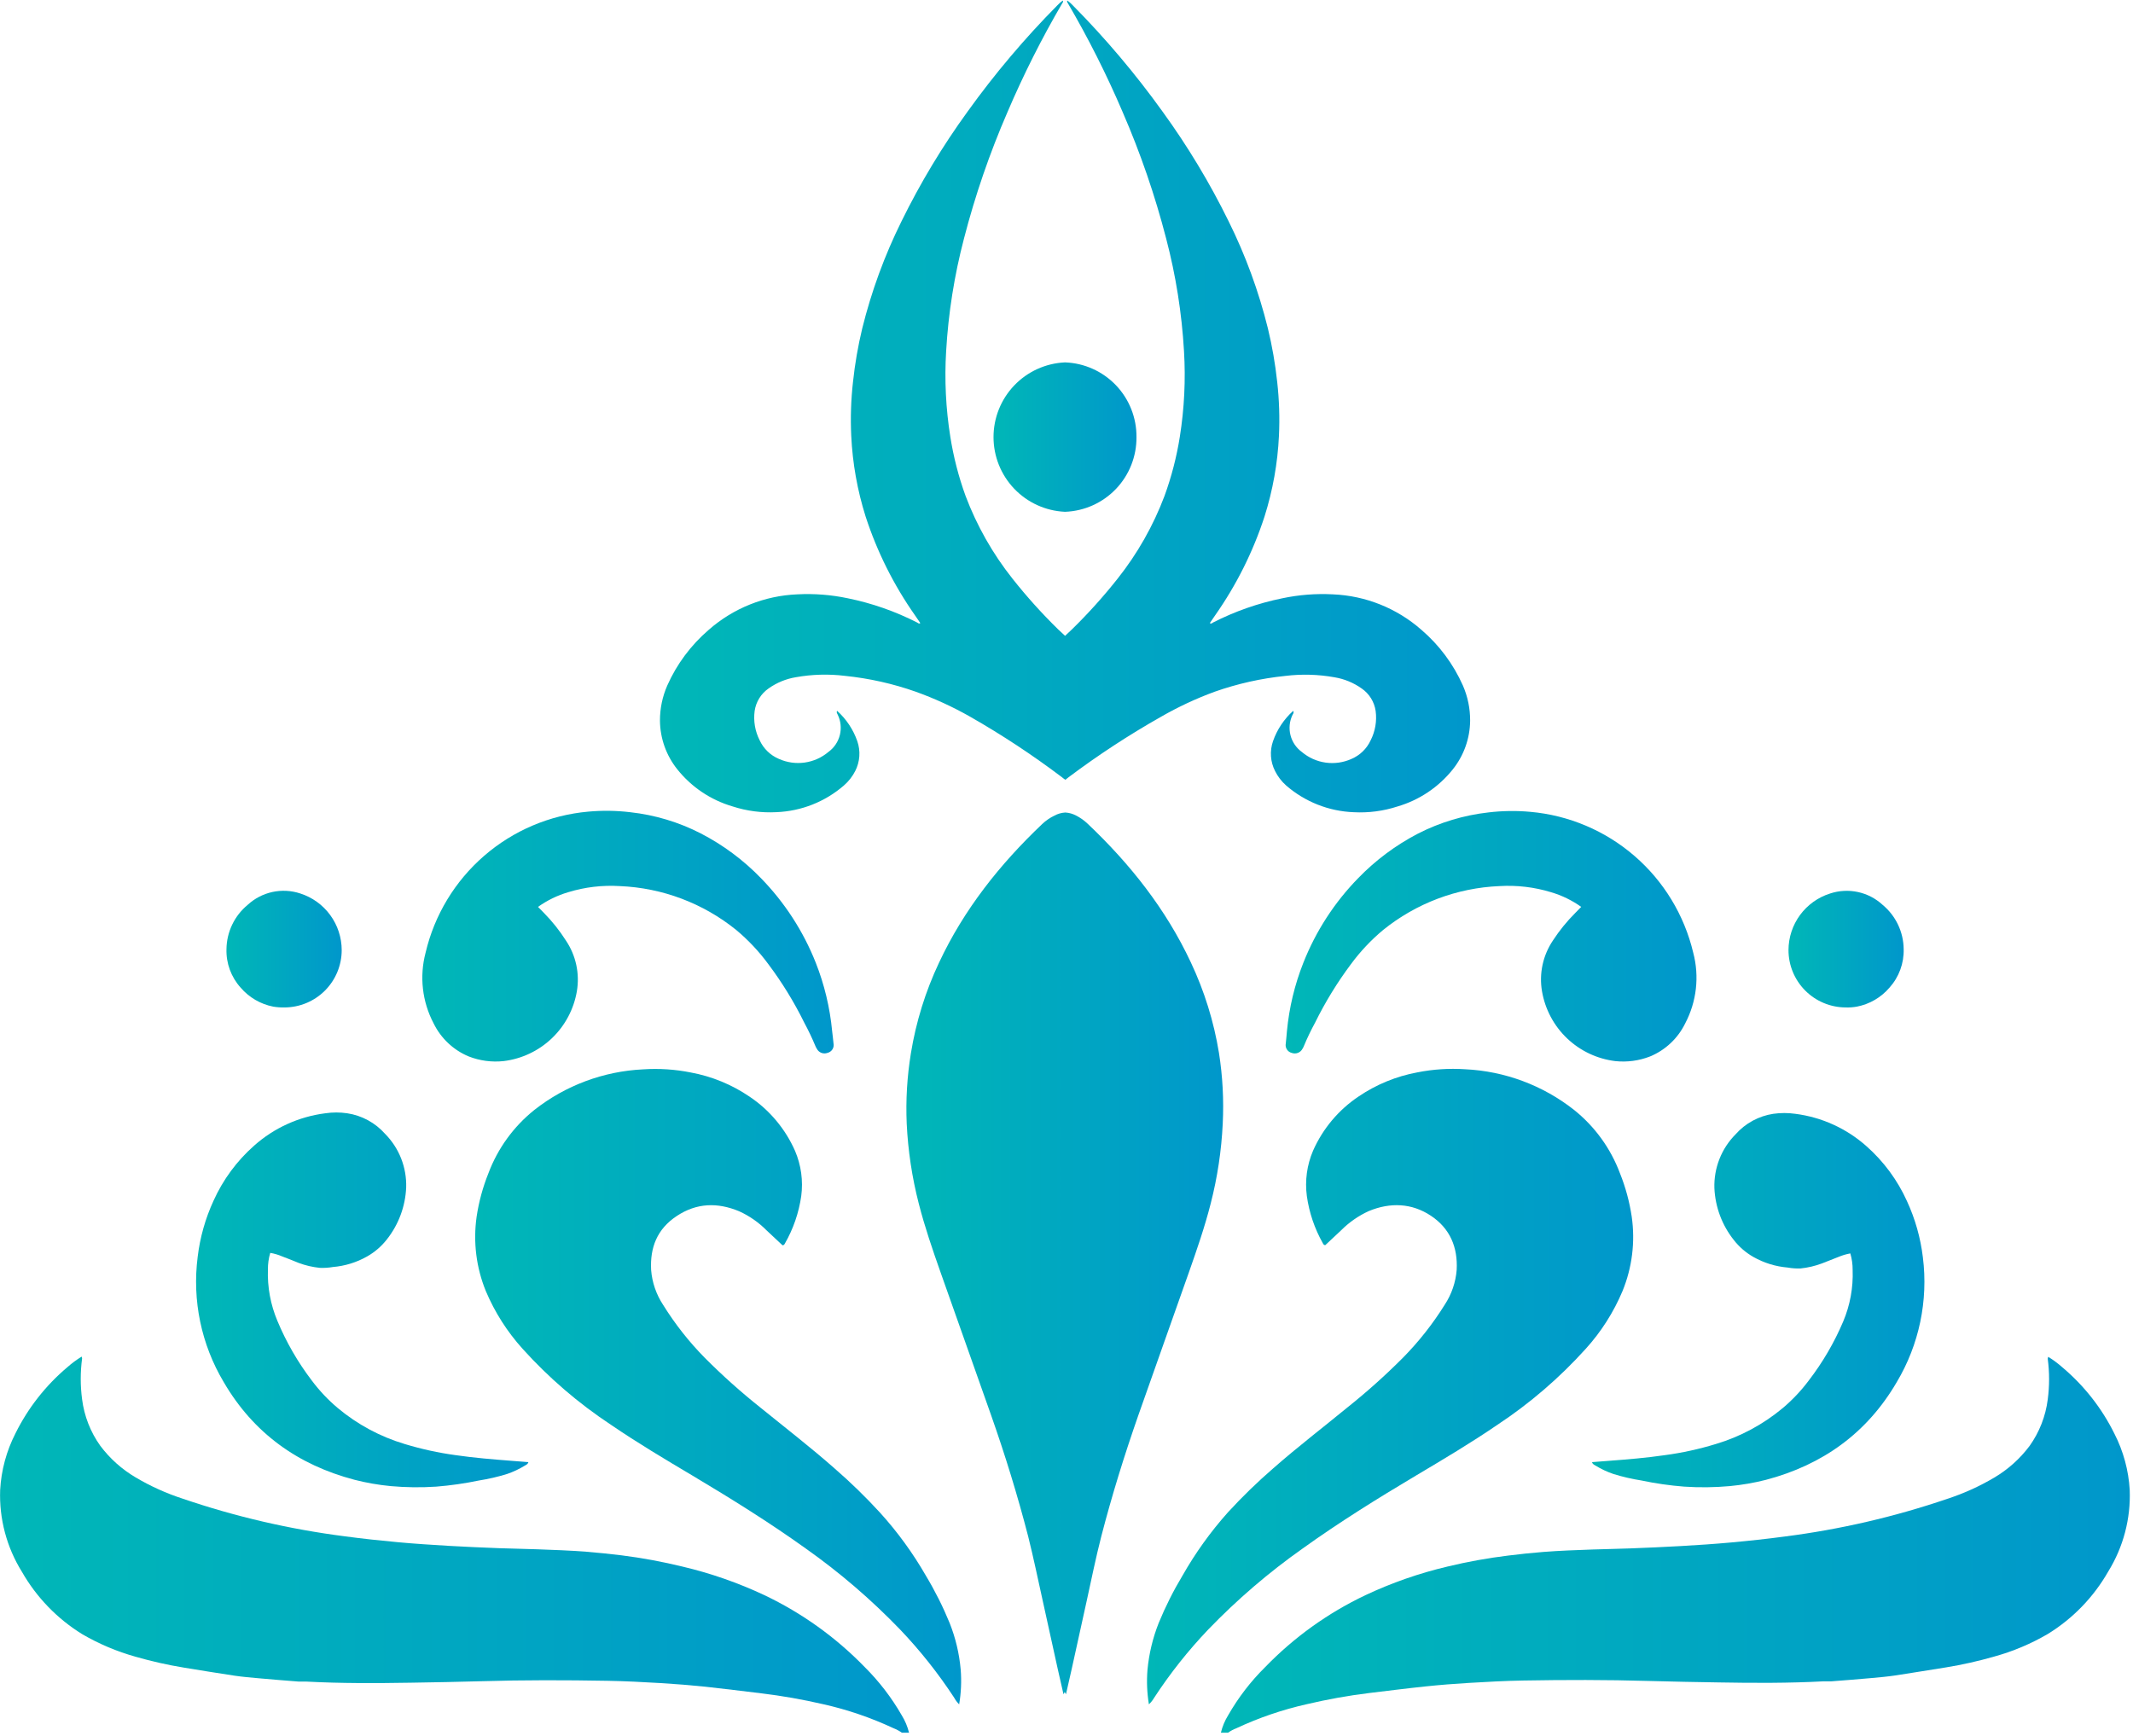 <?xml version="1.0" encoding="UTF-8"?> <svg xmlns="http://www.w3.org/2000/svg" width="403" height="328" viewBox="0 0 403 328" fill="none"> <g clip-path="url(#clip0_163_2)"> <path d="M398.32 296.96C395.567 301.789 391.643 305.847 386.91 308.76C383.745 310.61 380.353 312.042 376.82 313.02C373.81 313.887 370.751 314.575 367.66 315.08C364.5 315.6 361.34 316.08 358.17 316.59C356.62 316.82 355.06 316.96 353.5 317.1C351.007 317.32 348.517 317.523 346.03 317.71C345.54 317.71 345.03 317.71 344.57 317.71C337.99 318.06 331.41 318.04 324.83 317.92C320.39 317.85 315.94 317.77 311.49 317.64C303.57 317.41 295.64 317.42 287.72 317.56C284.32 317.62 280.92 317.81 277.53 318.01C274.77 318.17 272.017 318.393 269.27 318.68C265.72 319.05 262.17 319.51 258.62 319.93C254.681 320.417 250.772 321.119 246.91 322.03C242.318 323.059 237.852 324.585 233.59 326.58C233.034 326.794 232.506 327.076 232.02 327.42H230.67C230.948 326.257 231.41 325.147 232.04 324.13C233.948 320.789 236.303 317.724 239.04 315.02C244.488 309.391 250.903 304.788 257.98 301.43C262.947 299.091 268.146 297.278 273.49 296.02C277.257 295.111 281.073 294.42 284.92 293.95C287.14 293.67 289.367 293.44 291.6 293.26C294.69 293.02 297.79 292.91 300.89 292.8C303.28 292.72 305.67 292.68 308.06 292.59C311.23 292.47 314.4 292.33 317.57 292.15C320.74 291.97 323.91 291.76 327.07 291.47C330.45 291.16 333.82 290.8 337.18 290.35C347.637 289.016 357.932 286.63 367.91 283.23C370.996 282.222 373.964 280.881 376.76 279.23C379.368 277.693 381.645 275.654 383.46 273.23C385.311 270.636 386.49 267.622 386.89 264.46C387.23 261.901 387.23 259.309 386.89 256.75C386.905 256.627 386.935 256.506 386.98 256.39C387.934 256.976 388.834 257.646 389.67 258.39C393.772 261.845 397.115 266.111 399.49 270.92C401.18 274.221 402.165 277.838 402.38 281.54C402.589 286.969 401.176 292.338 398.32 296.96V296.96Z" fill="url(#paint0_linear_163_2)"></path> <path d="M277.76 136.17C277.733 139.525 276.577 142.772 274.48 145.39C271.806 148.74 268.164 151.184 264.05 152.39C261.381 153.26 258.574 153.63 255.77 153.48C251.062 153.3 246.557 151.519 243 148.43C242.137 147.664 241.428 146.741 240.91 145.71C240.465 144.842 240.201 143.893 240.134 142.92C240.067 141.947 240.198 140.971 240.52 140.05C241.288 137.853 242.599 135.886 244.33 134.33C244.51 134.65 244.33 134.87 244.2 135.09C243.629 136.279 243.492 137.63 243.814 138.908C244.135 140.187 244.895 141.313 245.96 142.09C247.239 143.173 248.799 143.872 250.459 144.105C252.119 144.339 253.811 144.098 255.34 143.41C256.941 142.73 258.231 141.479 258.96 139.9C259.833 138.19 260.165 136.254 259.91 134.35C259.785 133.496 259.486 132.677 259.03 131.943C258.574 131.21 257.971 130.579 257.26 130.09C255.729 129.006 253.971 128.284 252.12 127.98C249.067 127.434 245.949 127.346 242.87 127.72C238.3 128.186 233.802 129.193 229.47 130.72C225.962 132.009 222.569 133.595 219.33 135.46C213.284 138.882 207.466 142.69 201.91 146.86C201.7 147.01 201.51 147.2 201.27 147.35C201.03 147.2 200.84 147.01 200.63 146.86C195.086 142.67 189.277 138.842 183.24 135.4C179.973 133.548 176.554 131.979 173.02 130.71C168.688 129.183 164.19 128.176 159.62 127.71C156.541 127.336 153.423 127.424 150.37 127.97C148.519 128.274 146.761 128.996 145.23 130.08C144.519 130.569 143.916 131.2 143.46 131.933C143.004 132.667 142.705 133.486 142.58 134.34C142.325 136.244 142.657 138.18 143.53 139.89C144.259 141.469 145.549 142.72 147.15 143.4C148.679 144.088 150.371 144.329 152.031 144.095C153.691 143.862 155.25 143.163 156.53 142.08C157.595 141.303 158.355 140.177 158.676 138.899C158.998 137.62 158.861 136.269 158.29 135.08C158.2 134.86 157.98 134.64 158.16 134.32C159.891 135.876 161.202 137.843 161.97 140.04C162.292 140.961 162.423 141.937 162.356 142.91C162.289 143.883 162.025 144.832 161.58 145.7C161.051 146.735 160.328 147.658 159.45 148.42C155.893 151.509 151.388 153.29 146.68 153.47C143.876 153.62 141.069 153.25 138.4 152.38C134.286 151.174 130.644 148.73 127.97 145.38C125.873 142.762 124.717 139.515 124.69 136.16C124.685 133.874 125.158 131.612 126.08 129.52C127.877 125.479 130.552 121.889 133.91 119.01C138.552 114.929 144.454 112.564 150.63 112.31C153.842 112.14 157.063 112.392 160.21 113.06C164.75 113.985 169.144 115.523 173.27 117.63C173.45 117.72 173.62 117.95 173.88 117.74L172.88 116.28C168.861 110.558 165.717 104.269 163.55 97.62C161.988 92.669 161.073 87.536 160.83 82.35C160.67 78.957 160.78 75.556 161.16 72.18C161.522 68.769 162.107 65.385 162.91 62.05C164.641 55.054 167.129 48.267 170.33 41.81C173.887 34.563 178.059 27.634 182.8 21.1C187.928 13.957 193.613 7.229 199.8 0.98C200.104 0.655 200.439 0.36 200.8 0.1C200.92 0.35 200.8 0.46 200.72 0.58C196.835 7.223 193.372 14.103 190.35 21.18C186.989 28.919 184.241 36.911 182.13 45.08C180.305 52.041 179.176 59.166 178.76 66.35C178.433 71.759 178.698 77.188 179.55 82.54C180.151 86.347 181.116 90.087 182.43 93.71C184.557 99.347 187.546 104.62 191.29 109.34C193.955 112.709 196.83 115.906 199.9 118.91C200.34 119.34 200.81 119.76 201.23 120.15C201.65 119.75 202.11 119.34 202.55 118.91C205.62 115.906 208.495 112.709 211.16 109.34C214.904 104.62 217.893 99.347 220.02 93.71C221.338 90.088 222.306 86.347 222.91 82.54C223.762 77.188 224.027 71.759 223.7 66.35C223.284 59.166 222.155 52.041 220.33 45.08C218.219 36.911 215.471 28.919 212.11 21.18C209.088 14.103 205.625 7.223 201.74 0.58C201.67 0.46 201.54 0.35 201.66 0.1C202.021 0.36 202.356 0.655 202.66 0.98C208.847 7.229 214.532 13.957 219.66 21.1C224.401 27.634 228.573 34.563 232.13 41.81C235.331 48.267 237.819 55.054 239.55 62.05C240.356 65.385 240.944 68.769 241.31 72.18C241.69 75.556 241.8 78.957 241.64 82.35C241.393 87.537 240.476 92.669 238.91 97.62C236.743 104.269 233.599 110.558 229.58 116.28L228.58 117.74C228.84 117.95 229.01 117.74 229.19 117.63C233.316 115.523 237.71 113.985 242.25 113.06C245.397 112.392 248.618 112.14 251.83 112.31C258.006 112.564 263.908 114.929 268.55 119.01C271.913 121.891 274.591 125.484 276.39 129.53C277.305 131.624 277.772 133.885 277.76 136.17V136.17Z" fill="url(#paint1_linear_163_2)"></path> <path d="M230.31 198.99C229.347 193.056 227.556 187.286 224.99 181.85C220.28 171.79 213.52 163.26 205.5 155.66C204.85 155.038 204.112 154.516 203.31 154.11C202.692 153.777 202.01 153.583 201.31 153.54H201.24C200.54 153.583 199.857 153.777 199.24 154.11C198.385 154.519 197.599 155.059 196.91 155.71C188.91 163.31 182.13 171.84 177.42 181.9C174.853 187.336 173.063 193.106 172.1 199.04C171.383 203.428 171.118 207.878 171.31 212.32C171.553 217.425 172.317 222.491 173.59 227.44C174.72 231.86 176.2 236.16 177.71 240.44C180.88 249.44 184.1 258.44 187.26 267.44C189.91 274.97 192.26 282.59 194.26 290.33C195.26 294.33 196.12 298.46 197.02 302.54C197.953 306.8 198.89 311.057 199.83 315.31C200.19 316.91 200.55 318.5 200.93 320.15C201.027 320.006 201.108 319.852 201.17 319.69C201.224 319.854 201.302 320.009 201.4 320.15C201.78 318.5 202.14 316.91 202.5 315.31C203.44 311.05 204.377 306.793 205.31 302.54C206.21 298.46 207.03 294.37 208.07 290.33C210.07 282.59 212.44 274.97 215.07 267.44C218.23 258.44 221.45 249.44 224.62 240.44C226.13 236.15 227.62 231.85 228.74 227.44C230.013 222.491 230.776 217.425 231.02 212.32C231.241 207.864 231.003 203.397 230.31 198.99V198.99ZM202.21 163.71H202.27H202.21ZM202.29 163.71H202.34H202.29Z" fill="url(#paint2_linear_163_2)"></path> <path d="M306.55 243.97C304.867 247.973 302.517 251.662 299.6 254.88C294.665 260.352 289.057 265.177 282.91 269.24C277.91 272.66 272.71 275.75 267.51 278.84C260.22 283.18 253.02 287.66 246.12 292.61C239.707 297.136 233.737 302.259 228.29 307.91C224.498 311.886 221.077 316.201 218.07 320.8C217.801 321.267 217.464 321.691 217.07 322.06C216.714 319.906 216.623 317.716 216.8 315.54C217.082 312.511 217.792 309.538 218.91 306.71C220.187 303.6 221.698 300.591 223.43 297.71C225.85 293.453 228.712 289.464 231.97 285.81C234.674 282.861 237.546 280.069 240.57 277.45C245.12 273.45 249.92 269.78 254.57 265.96C258.25 263.026 261.759 259.884 265.08 256.55C268.067 253.517 270.709 250.163 272.96 246.55C274.258 244.576 275.036 242.305 275.22 239.95C275.44 235.71 273.98 232.15 270.36 229.74C266.74 227.33 262.67 227.17 258.61 228.85C256.667 229.738 254.899 230.968 253.39 232.48L250.39 235.29C250.11 235.29 250.03 235.1 249.94 234.94C248.378 232.18 247.35 229.151 246.91 226.01C246.524 223.103 246.928 220.146 248.08 217.45C249.917 213.287 252.9 209.732 256.68 207.2C260.028 204.927 263.811 203.374 267.79 202.64C270.752 202.051 273.777 201.853 276.79 202.05C284.281 202.398 291.475 205.076 297.37 209.71C301.302 212.849 304.309 216.997 306.07 221.71C307.126 224.344 307.871 227.093 308.29 229.9C308.974 234.661 308.373 239.519 306.55 243.97V243.97Z" fill="url(#paint3_linear_163_2)"></path> <path d="M318.39 193.39C317.015 196.209 314.657 198.428 311.76 199.63C309.669 200.447 307.412 200.748 305.18 200.51C301.761 200.094 298.567 198.586 296.073 196.209C293.58 193.833 291.92 190.715 291.34 187.32C290.765 183.97 291.507 180.526 293.41 177.71C294.634 175.83 296.052 174.084 297.64 172.5C297.97 172.15 298.32 171.81 298.75 171.37C297.012 170.131 295.078 169.191 293.03 168.59C289.881 167.63 286.586 167.241 283.3 167.44C275.265 167.776 267.551 170.69 261.3 175.75C259.033 177.643 257.002 179.802 255.25 182.18C252.654 185.65 250.385 189.352 248.47 193.24C247.682 194.685 246.971 196.17 246.34 197.69C246.272 197.865 246.184 198.033 246.08 198.19C245.896 198.539 245.593 198.809 245.226 198.953C244.858 199.096 244.452 199.102 244.08 198.97C243.692 198.879 243.354 198.64 243.139 198.304C242.924 197.968 242.849 197.561 242.93 197.17C243.03 196.39 243.07 195.61 243.15 194.83C243.568 190.405 244.612 186.062 246.25 181.93C248.606 175.959 252.132 170.519 256.62 165.93C259.906 162.537 263.719 159.697 267.91 157.52C272.066 155.395 276.572 154.04 281.21 153.52C283.846 153.204 286.507 153.167 289.15 153.41C296.421 154.058 303.304 156.976 308.824 161.752C314.344 166.527 318.223 172.918 319.91 180.02C321.1 184.509 320.557 189.282 318.39 193.39V193.39Z" fill="url(#paint4_linear_163_2)"></path> <path d="M358.36 261.18C352.74 270.81 344.36 276.81 333.64 279.64C331.4 280.208 329.12 280.602 326.82 280.82C323.954 281.078 321.072 281.112 318.2 280.92C315.488 280.709 312.792 280.321 310.13 279.76C308.325 279.478 306.544 279.064 304.8 278.52C303.632 278.121 302.512 277.595 301.46 276.95C301.22 276.8 300.91 276.71 300.79 276.29L303.89 276.05C307.46 275.78 311.02 275.49 314.57 274.97C317.822 274.533 321.033 273.83 324.17 272.87C328.804 271.489 333.108 269.179 336.82 266.08C338.649 264.539 340.297 262.795 341.73 260.88C344.37 257.449 346.561 253.695 348.25 249.71C349.546 246.635 350.154 243.314 350.03 239.98C350.038 238.921 349.89 237.866 349.59 236.85C348.818 236.99 348.063 237.215 347.34 237.52C346.34 237.91 345.25 238.34 344.21 238.75C342.921 239.229 341.577 239.545 340.21 239.69C339.386 239.723 338.561 239.666 337.75 239.52C335.474 239.329 333.267 238.647 331.28 237.52C329.848 236.707 328.591 235.62 327.58 234.32C325.355 231.518 324.07 228.085 323.91 224.51C323.851 222.633 324.175 220.764 324.862 219.017C325.55 217.27 326.587 215.682 327.91 214.35C329.76 212.257 332.288 210.884 335.05 210.47C336.423 210.275 337.817 210.275 339.19 210.47C344.188 211.108 348.876 213.241 352.64 216.59C355.901 219.471 358.512 223.013 360.3 226.98C361.848 230.338 362.86 233.918 363.3 237.59C364.332 245.784 362.593 254.088 358.36 261.18V261.18Z" fill="url(#paint5_linear_163_2)"></path> <path d="M214.72 82.6C214.751 86.24 213.363 89.75 210.851 92.384C208.338 95.018 204.898 96.57 201.26 96.71H201.19C197.559 96.543 194.132 94.982 191.622 92.354C189.112 89.725 187.711 86.23 187.711 82.595C187.711 78.96 189.112 75.465 191.622 72.836C194.132 70.208 197.559 68.647 201.19 68.48H201.26C204.9 68.62 208.341 70.174 210.854 72.81C213.367 75.446 214.754 78.958 214.72 82.6V82.6Z" fill="url(#paint6_linear_163_2)"></path> <path d="M359.67 179.33C359.748 182.013 358.792 184.623 357 186.62C355.408 188.486 353.229 189.756 350.82 190.22C350.121 190.345 349.41 190.395 348.7 190.37C345.834 190.357 343.09 189.209 341.067 187.177C339.045 185.146 337.91 182.396 337.91 179.53C337.916 177.145 338.681 174.823 340.094 172.901C341.507 170.98 343.495 169.557 345.77 168.84C347.466 168.279 349.282 168.182 351.029 168.56C352.775 168.938 354.388 169.777 355.7 170.99C356.927 172.009 357.917 173.283 358.603 174.723C359.288 176.163 359.653 177.735 359.67 179.33V179.33Z" fill="url(#paint7_linear_163_2)"></path> <path d="M171.75 327.42H170.4C169.913 327.076 169.386 326.794 168.83 326.58C164.569 324.583 160.102 323.057 155.51 322.03C151.663 321.138 147.77 320.453 143.85 319.98C140.3 319.56 136.75 319.1 133.19 318.72C130.45 318.44 127.69 318.22 124.94 318.05C121.54 317.85 118.14 317.67 114.75 317.61C106.82 317.47 98.9 317.45 90.97 317.69C86.52 317.82 82.08 317.9 77.63 317.97C71.05 318.08 64.47 318.11 57.89 317.76C57.41 317.76 56.89 317.76 56.44 317.76C53.94 317.56 51.44 317.37 48.96 317.14C47.4 317 45.84 316.87 44.29 316.64C41.12 316.17 37.96 315.64 34.8 315.13C31.709 314.624 28.65 313.936 25.64 313.07C22.109 312.085 18.718 310.654 15.55 308.81C10.818 305.895 6.894 301.837 4.14 297.01C1.258 292.379 -0.174 286.991 0.03 281.54C0.236 277.825 1.217 274.194 2.91 270.88C5.285 266.071 8.628 261.805 12.73 258.35C13.569 257.605 14.473 256.936 15.43 256.35C15.473 256.466 15.5 256.587 15.51 256.71C15.17 259.265 15.17 261.855 15.51 264.41C15.91 267.575 17.088 270.592 18.94 273.19C20.756 275.616 23.037 277.656 25.65 279.19C28.444 280.844 31.412 282.186 34.5 283.19C44.455 286.588 54.727 288.973 65.16 290.31C68.52 290.76 71.9 291.12 75.27 291.43C78.43 291.72 81.6 291.92 84.77 292.11C87.94 292.3 91.11 292.42 94.28 292.55C96.67 292.64 99.07 292.67 101.46 292.76C104.56 292.87 107.65 292.98 110.74 293.22C112.98 293.4 115.2 293.63 117.42 293.9C121.287 294.389 125.123 295.097 128.91 296.02C134.257 297.278 139.459 299.091 144.43 301.43C151.501 304.793 157.915 309.392 163.37 315.01C166.098 317.725 168.453 320.792 170.37 324.13C170.999 325.148 171.465 326.258 171.75 327.42V327.42Z" fill="url(#paint8_linear_163_2)"></path> <path d="M181.22 322.06C180.842 321.687 180.521 321.259 180.27 320.79C177.261 316.196 173.84 311.885 170.05 307.91C164.603 302.256 158.633 297.13 152.22 292.6C145.32 287.66 138.12 283.18 130.84 278.84C125.64 275.75 120.43 272.65 115.44 269.24C109.288 265.18 103.676 260.354 98.74 254.88C95.829 251.658 93.48 247.97 91.79 243.97C89.976 239.524 89.375 234.675 90.05 229.92C90.468 227.113 91.213 224.364 92.27 221.73C94.032 217.018 97.039 212.871 100.97 209.73C106.854 205.104 114.034 202.426 121.51 202.07C124.523 201.869 127.549 202.067 130.51 202.66C134.487 203.393 138.267 204.946 141.61 207.22C145.39 209.753 148.373 213.307 150.21 217.47C151.362 220.166 151.767 223.124 151.38 226.03C150.926 229.178 149.881 232.211 148.3 234.97C148.21 235.13 148.13 235.3 147.85 235.32L144.85 232.51C143.35 230.992 141.584 229.761 139.64 228.88C135.57 227.19 131.64 227.29 127.88 229.77C124.12 232.25 122.8 235.77 123.02 239.98C123.207 242.337 123.988 244.607 125.29 246.58C127.534 250.195 130.174 253.549 133.16 256.58C136.482 259.917 139.995 263.059 143.68 265.99C148.37 269.8 153.16 273.49 157.68 277.48C160.701 280.1 163.569 282.891 166.27 285.84C169.567 289.476 172.463 293.456 174.91 297.71C176.644 300.59 178.155 303.599 179.43 306.71C180.544 309.525 181.244 312.485 181.51 315.5C181.684 317.69 181.586 319.894 181.22 322.06V322.06Z" fill="url(#paint9_linear_163_2)"></path> <path d="M157.48 197.16C157.564 197.551 157.49 197.959 157.275 198.296C157.059 198.633 156.72 198.871 156.33 198.96C155.959 199.096 155.551 199.092 155.182 198.949C154.814 198.805 154.511 198.532 154.33 198.18C154.228 198.025 154.141 197.861 154.07 197.69C153.439 196.172 152.731 194.687 151.95 193.24C150.036 189.35 147.763 185.647 145.16 182.18C143.409 179.799 141.377 177.637 139.11 175.74C132.858 170.682 125.144 167.772 117.11 167.44C113.821 167.236 110.521 167.625 107.37 168.59C105.322 169.191 103.389 170.131 101.65 171.37C102.08 171.81 102.43 172.15 102.76 172.5C104.323 174.086 105.714 175.832 106.91 177.71C108.812 180.527 109.557 183.968 108.99 187.32C108.41 190.717 106.748 193.836 104.253 196.212C101.757 198.589 98.561 200.096 95.14 200.51C92.908 200.748 90.651 200.447 88.56 199.63C85.665 198.426 83.308 196.207 81.93 193.39C79.763 189.282 79.221 184.509 80.41 180.02C82.08 172.911 85.949 166.51 91.465 161.725C96.982 156.941 103.867 154.017 111.14 153.37C113.783 153.127 116.445 153.164 119.08 153.48C123.723 153.992 128.234 155.347 132.39 157.48C136.614 159.661 140.454 162.515 143.76 165.93C148.242 170.524 151.767 175.963 154.13 181.93C155.76 186.064 156.8 190.406 157.22 194.83C157.34 195.6 157.38 196.39 157.48 197.16Z" fill="url(#paint10_linear_163_2)"></path> <path d="M99.83 276.29C99.71 276.71 99.4 276.8 99.16 276.95C98.111 277.593 96.994 278.119 95.83 278.52C94.086 279.062 92.304 279.476 90.5 279.76C87.837 280.315 85.142 280.702 82.43 280.92C79.558 281.112 76.676 281.078 73.81 280.82C71.509 280.6 69.229 280.203 66.99 279.63C56.27 276.81 47.89 270.81 42.27 261.17C38.024 254.051 36.291 245.712 37.35 237.49C37.79 233.818 38.803 230.238 40.35 226.88C42.138 222.913 44.749 219.371 48.01 216.49C51.775 213.136 56.468 211.002 61.47 210.37C62.839 210.166 64.231 210.166 65.6 210.37C68.36 210.784 70.886 212.154 72.74 214.24C74.063 215.572 75.101 217.16 75.788 218.907C76.476 220.654 76.8 222.523 76.74 224.4C76.585 227.977 75.304 231.414 73.08 234.22C72.064 235.518 70.803 236.605 69.37 237.42C67.384 238.547 65.176 239.229 62.9 239.42C62.088 239.558 61.263 239.612 60.44 239.58C59.072 239.443 57.728 239.13 56.44 238.65C55.44 238.24 54.37 237.81 53.32 237.42C52.597 237.106 51.838 236.881 51.06 236.75C50.759 237.766 50.61 238.821 50.62 239.88C50.505 243.211 51.116 246.528 52.41 249.6C54.084 253.62 56.269 257.408 58.91 260.87C60.344 262.79 61.995 264.539 63.83 266.08C67.538 269.179 71.839 271.489 76.47 272.87C79.609 273.824 82.819 274.526 86.07 274.97C89.62 275.49 93.18 275.77 96.75 276.05L99.83 276.29Z" fill="url(#paint11_linear_163_2)"></path> <path d="M64.56 179.53C64.56 182.4 63.422 185.152 61.396 187.185C59.369 189.217 56.62 190.362 53.75 190.37C53.04 190.385 52.331 190.335 51.63 190.22C49.226 189.752 47.051 188.483 45.46 186.62C43.661 184.627 42.704 182.014 42.79 179.33C42.811 177.733 43.18 176.159 43.871 174.719C44.562 173.279 45.558 172.006 46.79 170.99C48.101 169.776 49.714 168.935 51.46 168.555C53.207 168.175 55.023 168.27 56.72 168.83C58.991 169.554 60.974 170.98 62.383 172.903C63.792 174.826 64.554 177.146 64.56 179.53V179.53Z" fill="url(#paint12_linear_163_2)"></path> </g> <defs> <linearGradient id="paint0_linear_163_2" x1="230.7" y1="291.87" x2="402.44" y2="291.87" gradientUnits="userSpaceOnUse"> <stop stop-color="#00B7B7"></stop> <stop offset="1" stop-color="#0097CB"></stop> </linearGradient> <linearGradient id="paint1_linear_163_2" x1="124.69" y1="76.82" x2="277.76" y2="76.82" gradientUnits="userSpaceOnUse"> <stop stop-color="#00B7B7"></stop> <stop offset="1" stop-color="#0097CB"></stop> </linearGradient> <linearGradient id="paint2_linear_163_2" x1="171.29" y1="236.83" x2="231.16" y2="236.83" gradientUnits="userSpaceOnUse"> <stop stop-color="#00B7B7"></stop> <stop offset="1" stop-color="#0097CB"></stop> </linearGradient> <linearGradient id="paint3_linear_163_2" x1="216.76" y1="262.02" x2="308.55" y2="262.02" gradientUnits="userSpaceOnUse"> <stop stop-color="#00B7B7"></stop> <stop offset="1" stop-color="#0097CB"></stop> </linearGradient> <linearGradient id="paint4_linear_163_2" x1="242.86" y1="176.9" x2="320.52" y2="176.9" gradientUnits="userSpaceOnUse"> <stop stop-color="#00B7B7"></stop> <stop offset="1" stop-color="#0097CB"></stop> </linearGradient> <linearGradient id="paint5_linear_163_2" x1="300.79" y1="245.64" x2="363.56" y2="245.64" gradientUnits="userSpaceOnUse"> <stop stop-color="#00B7B7"></stop> <stop offset="1" stop-color="#0097CB"></stop> </linearGradient> <linearGradient id="paint6_linear_163_2" x1="187.73" y1="82.58" x2="214.72" y2="82.58" gradientUnits="userSpaceOnUse"> <stop stop-color="#00B7B7"></stop> <stop offset="1" stop-color="#0097CB"></stop> </linearGradient> <linearGradient id="paint7_linear_163_2" x1="337.89" y1="179.35" x2="359.67" y2="179.35" gradientUnits="userSpaceOnUse"> <stop stop-color="#00B7B7"></stop> <stop offset="1" stop-color="#0097CB"></stop> </linearGradient> <linearGradient id="paint8_linear_163_2" x1="-0" y1="291.87" x2="171.75" y2="291.87" gradientUnits="userSpaceOnUse"> <stop stop-color="#00B7B7"></stop> <stop offset="1" stop-color="#0097CB"></stop> </linearGradient> <linearGradient id="paint9_linear_163_2" x1="89.78" y1="262.02" x2="181.58" y2="262.02" gradientUnits="userSpaceOnUse"> <stop stop-color="#00B7B7"></stop> <stop offset="1" stop-color="#0097CB"></stop> </linearGradient> <linearGradient id="paint10_linear_163_2" x1="79.85" y1="176.9" x2="157.5" y2="176.9" gradientUnits="userSpaceOnUse"> <stop stop-color="#00B7B7"></stop> <stop offset="1" stop-color="#0097CB"></stop> </linearGradient> <linearGradient id="paint11_linear_163_2" x1="37.06" y1="245.64" x2="99.83" y2="245.64" gradientUnits="userSpaceOnUse"> <stop stop-color="#00B7B7"></stop> <stop offset="1" stop-color="#0097CB"></stop> </linearGradient> <linearGradient id="paint12_linear_163_2" x1="42.78" y1="179.35" x2="64.56" y2="179.35" gradientUnits="userSpaceOnUse"> <stop stop-color="#00B7B7"></stop> <stop offset="1" stop-color="#0097CB"></stop> </linearGradient> <clipPath id="clip0_163_2"> <rect width="402.44" height="327.42" fill="white"></rect> </clipPath> </defs> </svg> 